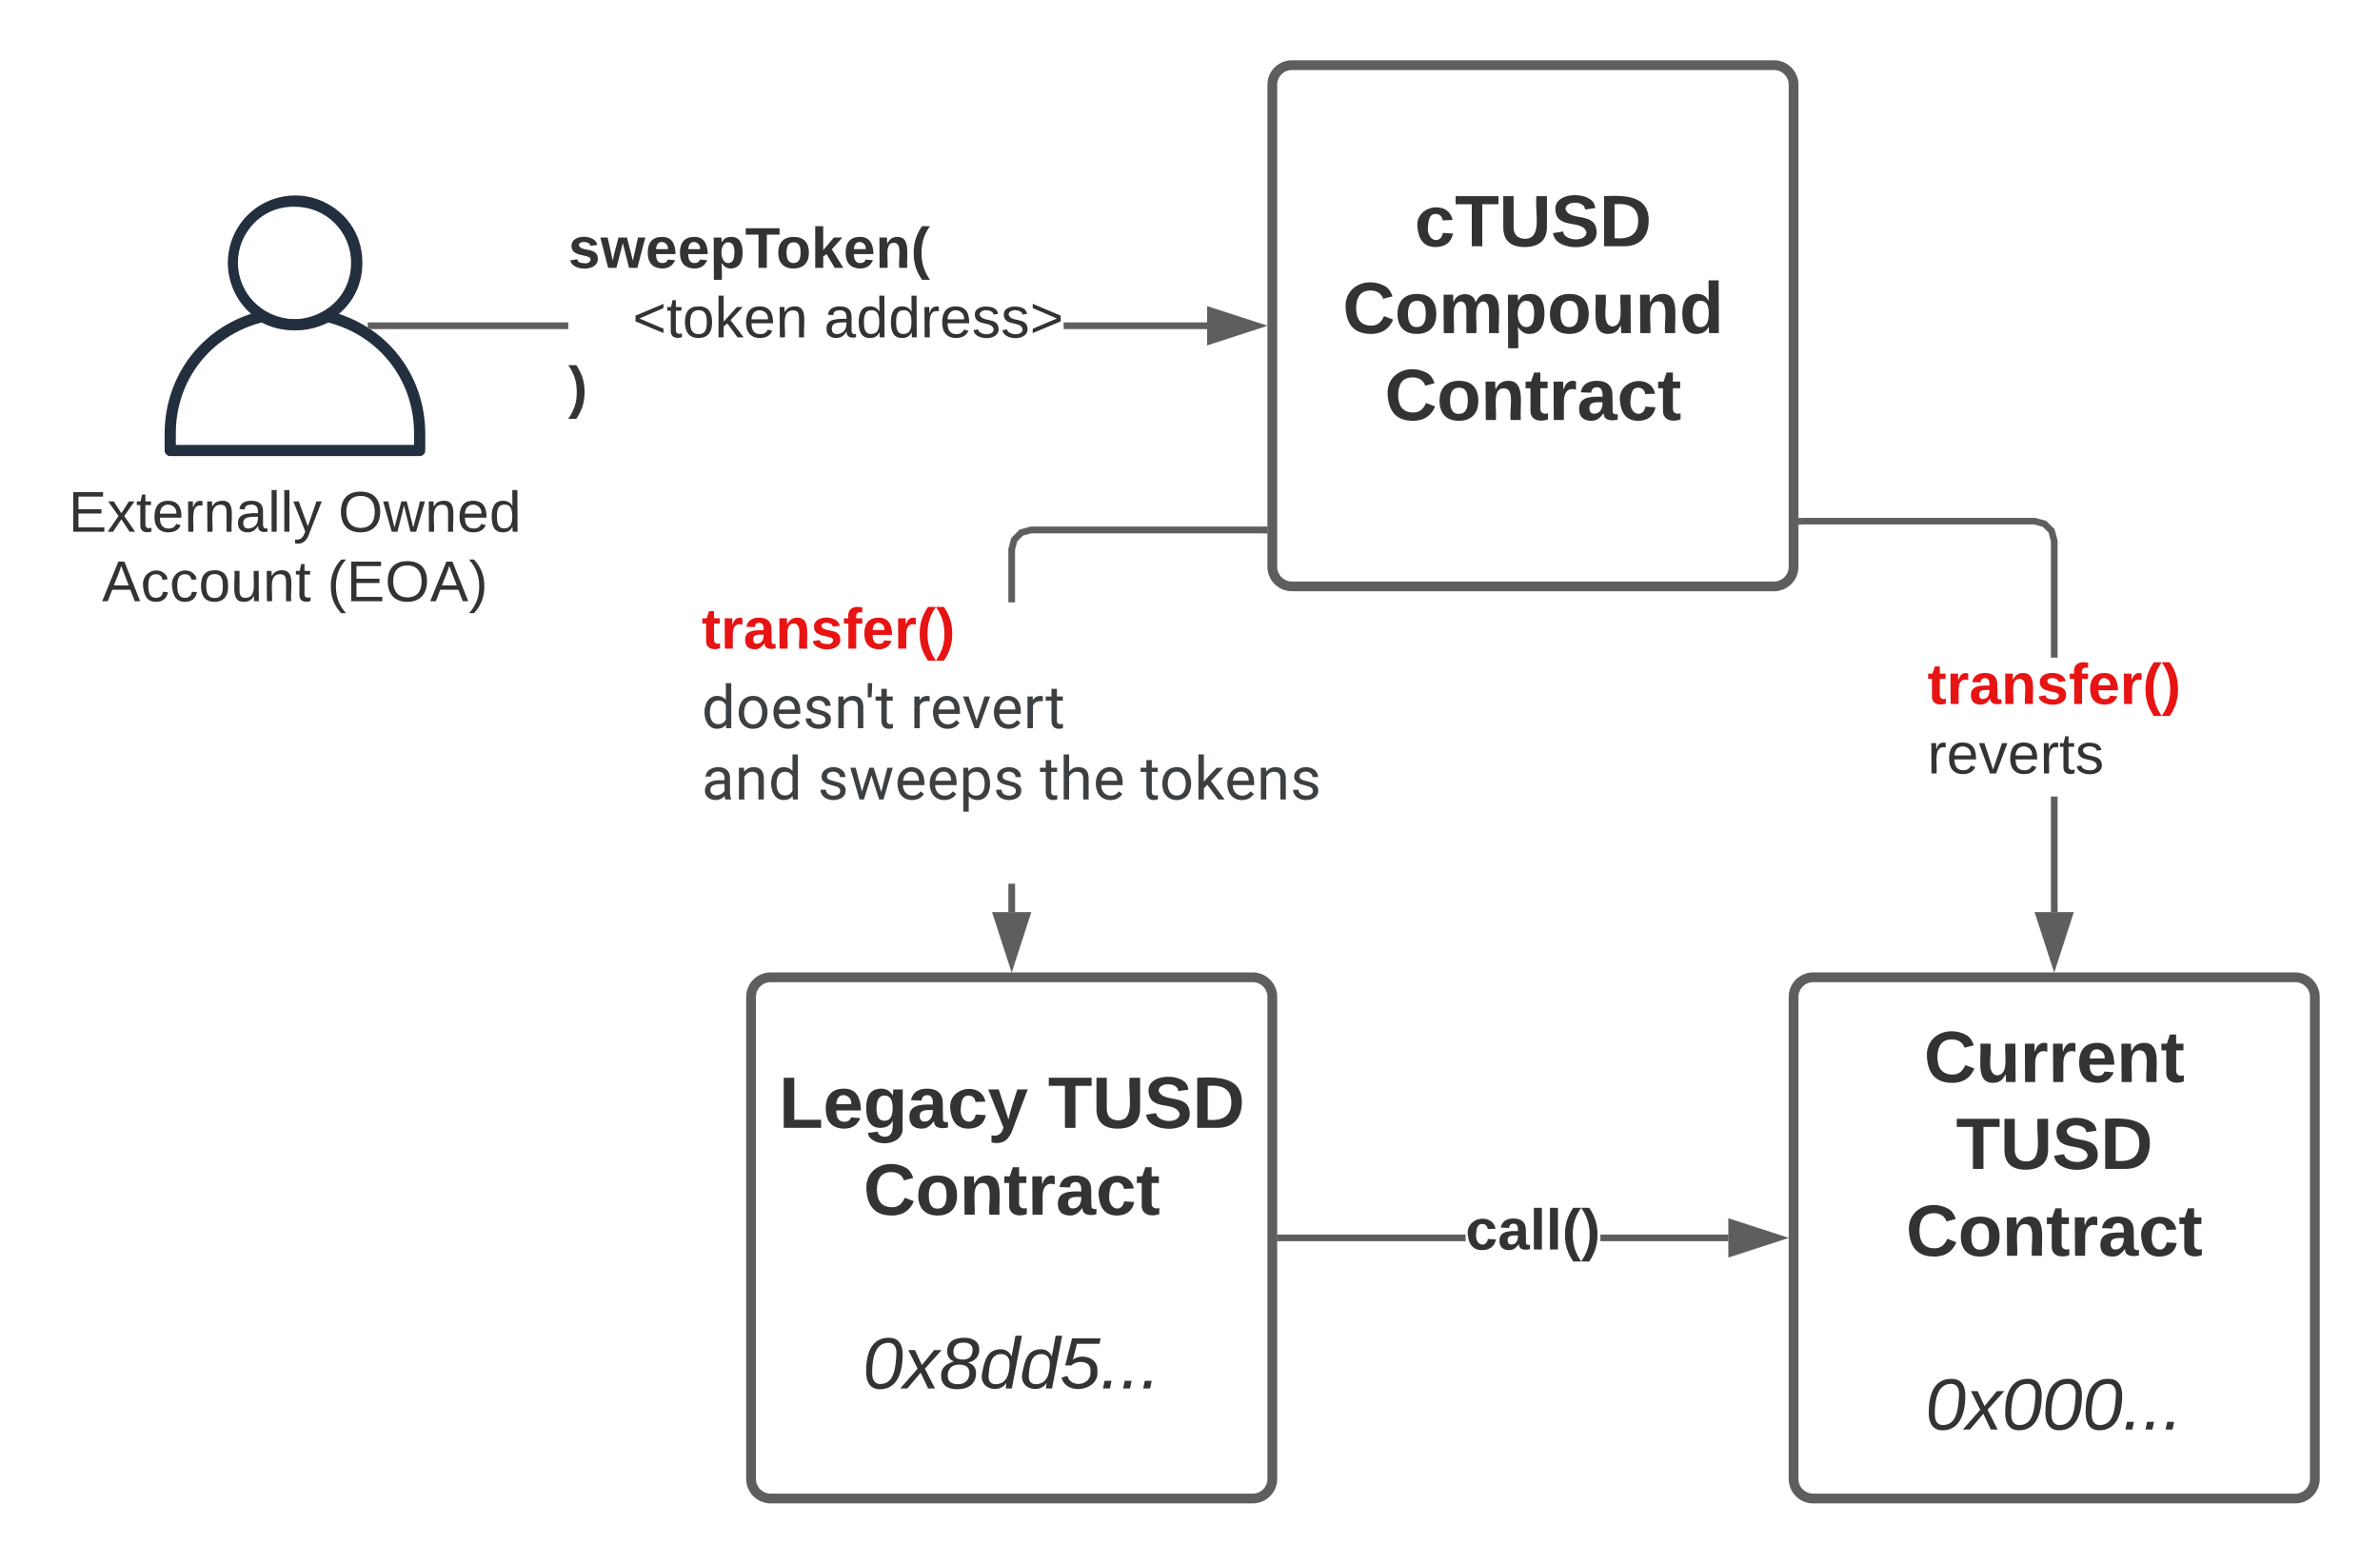<svg xmlns="http://www.w3.org/2000/svg" xmlns:xlink="http://www.w3.org/1999/xlink" xmlns:lucid="lucid" width="730.53" height="480"><g transform="translate(-69.469 -640)" lucid:page-tab-id="0_0"><path d="M300 946c0-3.3 2.7-6 6-6h148c3.3 0 6 2.7 6 6v148c0 3.3-2.7 6-6 6H306c-3.3 0-6-2.7-6-6z" stroke="#5e5e5e" stroke-width="3" fill="#fff"/><use xlink:href="#a" transform="matrix(1,0,0,1,305,945) translate(3.549 41.215)"/><use xlink:href="#b" transform="matrix(1,0,0,1,305,945) translate(86.142 41.215)"/><use xlink:href="#c" transform="matrix(1,0,0,1,305,945) translate(29.475 67.882)"/><use xlink:href="#d" transform="matrix(1,0,0,1,305,945) translate(75 94.549)"/><use xlink:href="#e" transform="matrix(1,0,0,1,305,945) translate(29.321 121.215)"/><path d="M620 946c0-3.3 2.7-6 6-6h148c3.3 0 6 2.7 6 6v148c0 3.3-2.7 6-6 6H626c-3.3 0-6-2.7-6-6z" stroke="#5e5e5e" stroke-width="3" fill="#fff"/><use xlink:href="#f" transform="matrix(1,0,0,1,625,945) translate(35 27.153)"/><use xlink:href="#g" transform="matrix(1,0,0,1,625,945) translate(44.846 53.819)"/><use xlink:href="#h" transform="matrix(1,0,0,1,625,945) translate(29.475 80.486)"/><use xlink:href="#i" transform="matrix(1,0,0,1,625,945) translate(75 107.153)"/><use xlink:href="#j" transform="matrix(1,0,0,1,625,945) translate(35.494 133.819)"/><path d="M460 666c0-3.3 2.7-6 6-6h148c3.3 0 6 2.7 6 6v148c0 3.3-2.7 6-6 6H466c-3.3 0-6-2.7-6-6z" stroke="#5e5e5e" stroke-width="3" fill="#fff"/><use xlink:href="#k" transform="matrix(1,0,0,1,465,665) translate(38.673 50.59)"/><use xlink:href="#l" transform="matrix(1,0,0,1,465,665) translate(16.574 77.257)"/><use xlink:href="#m" transform="matrix(1,0,0,1,465,665) translate(29.475 103.924)"/><path d="M198.32 780h-76.64c-.88 0-1.68-.76-1.68-1.7v-5.12c0-18.18 11.92-33.43 29.52-37.7.48-.1.88-.05 1.28.17 5.92 3.2 12.48 3.2 18.4 0 .4-.22.8-.26 1.2-.17 17.68 4.27 29.6 19.52 29.6 37.7v5.13c0 .94-.8 1.7-1.68 1.7zm-74.88-3.43h73.12v-3.4c.08-16.35-10.56-30.07-26.32-34.17-3.36 1.65-6.48 2.4-10.24 2.4s-6.88-.7-10.24-2.4c-15.76 4.1-26.4 17.82-26.32 34.18z" stroke="#fff" stroke-opacity="0" fill="#232f3e"/><path d="M160 741.3c-3.67 0-6.8-.78-10.03-2.56-9.95-5.58-13.5-18.2-7.93-28.17 5.58-9.95 18.17-13.5 28.1-7.93 6.72 3.76 10.56 10.33 10.56 18.05 0 7.76-3.93 14.36-10.74 18.04-3.22 1.73-6.32 2.56-9.95 2.56zm0-37.83c-6.6-.17-12.26 3.18-15.44 8.96-4.5 8.4-1.4 18.8 6.94 23.34 5.4 2.93 11.36 2.93 16.77 0 5.7-3.1 9-8.68 8.96-15.2-.04-9.5-7.76-17.14-17.22-17.1z" stroke="#fff" stroke-opacity="0" fill="#232f3e"/><use xlink:href="#n" transform="matrix(1,0,0,1,90,789) translate(0.469 14.222)"/><use xlink:href="#o" transform="matrix(1,0,0,1,90,789) translate(83.284 14.222)"/><use xlink:href="#p" transform="matrix(1,0,0,1,90,789) translate(10.79 35.556)"/><use xlink:href="#q" transform="matrix(1,0,0,1,90,789) translate(79.926 35.556)"/><path d="M243.9 741h-61.54v-2h61.55zm196.1 0h-44.04v-2H440z" stroke="#5e5e5e" stroke-width=".05" fill="#5e5e5e"/><path fill="#5e5e5e"/><path stroke="#5e5e5e" stroke-width=".05" fill="#5e5e5e"/><path d="M455.26 740L441 744.64v-9.28z" fill="#5e5e5e"/><path d="M458.5 740l-18.5 6v-12zm-16.5 3.26l10.03-3.26-10.03-3.26z" stroke="#5e5e5e" stroke-width=".05" fill="#5e5e5e"/><use xlink:href="#r" transform="matrix(1,0,0,1,243.907,708) translate(0 14.222)"/><use xlink:href="#s" transform="matrix(1,0,0,1,243.907,708) translate(0 35.556)"/><use xlink:href="#t" transform="matrix(1,0,0,1,243.907,708) translate(19.753 35.556)"/><use xlink:href="#u" transform="matrix(1,0,0,1,243.907,708) translate(78.519 35.556)"/><use xlink:href="#v" transform="matrix(1,0,0,1,243.907,708) translate(0 56.889)"/><path d="M701 920h-2v-35.46h2zm-3.45-120.08l2.53 2.53.92 3.42v36h-2v-35.74l-.7-2.64-1.8-1.8-2.63-.7H622.5v-2h71.63z" stroke="#5e5e5e" stroke-width=".05" fill="#5e5e5e"/><path d="M622.53 801h-1.03v-2h1.03z" fill="#5e5e5e"/><path d="M622.55 801.02h-1.07V799h1.07zm-1.02-2V801h.97V799z" stroke="#5e5e5e" stroke-width=".05" fill="#5e5e5e"/><path d="M700 935.26L695.36 921h9.28z" fill="#5e5e5e"/><path d="M700 938.5l-6-18.5h12zm-3.26-16.5l3.26 10.03 3.26-10.03z" stroke="#5e5e5e" stroke-width=".05" fill="#5e5e5e"/><g><use xlink:href="#w" transform="matrix(1,0,0,1,661.111,841.878) translate(0 14.222)"/><use xlink:href="#x" transform="matrix(1,0,0,1,661.111,841.878) translate(0 35.556)"/></g><path d="M381 920h-2v-8.7h2zm76.5-116.33h-71.37l-2.64.7-1.8 1.8-.7 2.63v16.1h-2v-16.37l.92-3.4 2.53-2.54 3.42-.93h71.63z" stroke="#5e5e5e" stroke-width=".05" fill="#5e5e5e"/><path d="M458.5 803.67h-1.03v-2h1.03z" fill="#5e5e5e"/><path d="M458.52 803.7h-1.07v-2.06h1.07zm-1.02-2v1.94h.98v-1.95z" stroke="#5e5e5e" stroke-width=".05" fill="#5e5e5e"/><path d="M380 935.26L375.36 921h9.28z" fill="#5e5e5e"/><path d="M380 938.5l-6-18.5h12zm-3.26-16.5l3.26 10.03 3.26-10.03z" stroke="#5e5e5e" stroke-width=".05" fill="#5e5e5e"/><g><use xlink:href="#y" transform="matrix(1,0,0,1,284.853,824.889) translate(0 14.222)"/><use xlink:href="#z" transform="matrix(1,0,0,1,284.853,824.889) translate(0 38.651)"/><use xlink:href="#A" transform="matrix(1,0,0,1,284.853,824.889) translate(64.012 38.651)"/><use xlink:href="#B" transform="matrix(1,0,0,1,284.853,824.889) translate(0 60.526)"/><use xlink:href="#C" transform="matrix(1,0,0,1,284.853,824.889) translate(35.602 60.526)"/><use xlink:href="#D" transform="matrix(1,0,0,1,284.853,824.889) translate(103.751 60.526)"/><use xlink:href="#E" transform="matrix(1,0,0,1,284.853,824.889) translate(134.641 60.526)"/><use xlink:href="#F" transform="matrix(1,0,0,1,284.853,824.889) translate(0 79.306)"/></g><path d="M519.3 1021h-56.8v-2h56.8zm80.7 0h-39.3v-2H600z" stroke="#5e5e5e" stroke-width=".05" fill="#5e5e5e"/><path d="M462.53 1021h-1.03v-2h1.03z" fill="#5e5e5e"/><path d="M462.55 1021.02h-1.07V1019h1.07zm-1.03-2v1.96h.98V1019z" stroke="#5e5e5e" stroke-width=".05" fill="#5e5e5e"/><path d="M615.26 1020l-14.26 4.64v-9.28z" fill="#5e5e5e"/><path d="M618.5 1020l-18.5 6v-12zm-16.5 3.26l10.03-3.26-10.03-3.26z" stroke="#5e5e5e" stroke-width=".05" fill="#5e5e5e"/><g><use xlink:href="#G" transform="matrix(1,0,0,1,519.309,1009.333) translate(0 14.222)"/></g><defs><path fill="#333" d="M24 0v-248h52v208h133V0H24" id="H"/><path fill="#333" d="M185-48c-13 30-37 53-82 52C43 2 14-33 14-96s30-98 90-98c62 0 83 45 84 108H66c0 31 8 55 39 56 18 0 30-7 34-22zm-45-69c5-46-57-63-70-21-2 6-4 13-4 21h74" id="I"/><path fill="#333" d="M195-6C206 82 75 100 31 46c-4-6-6-13-8-21l49-6c3 16 16 24 34 25 40 0 42-37 40-79-11 22-30 35-61 35-53 0-70-43-70-97 0-56 18-96 73-97 30 0 46 14 59 34l2-30h47zm-90-29c32 0 41-27 41-63 0-35-9-62-40-62-32 0-39 29-40 63 0 36 9 62 39 62" id="J"/><path fill="#333" d="M133-34C117-15 103 5 69 4 32 3 11-16 11-54c-1-60 55-63 116-61 1-26-3-47-28-47-18 1-26 9-28 27l-52-2c7-38 36-58 82-57s74 22 75 68l1 82c-1 14 12 18 25 15v27c-30 8-71 5-69-32zm-48 3c29 0 43-24 42-57-32 0-66-3-65 30 0 17 8 27 23 27" id="K"/><path fill="#333" d="M190-63c-7 42-38 67-86 67-59 0-84-38-90-98-12-110 154-137 174-36l-49 2c-2-19-15-32-35-32-30 0-35 28-38 64-6 74 65 87 74 30" id="L"/><path fill="#333" d="M123 10C108 53 80 86 19 72V37c35 8 53-11 59-39L3-190h52l48 148c12-52 28-100 44-148h51" id="M"/><g id="a"><use transform="matrix(0.062,0,0,0.062,0,0)" xlink:href="#H"/><use transform="matrix(0.062,0,0,0.062,13.519,0)" xlink:href="#I"/><use transform="matrix(0.062,0,0,0.062,25.864,0)" xlink:href="#J"/><use transform="matrix(0.062,0,0,0.062,39.383,0)" xlink:href="#K"/><use transform="matrix(0.062,0,0,0.062,51.728,0)" xlink:href="#L"/><use transform="matrix(0.062,0,0,0.062,64.074,0)" xlink:href="#M"/></g><path fill="#333" d="M136-208V0H84v-208H4v-40h212v40h-80" id="N"/><path fill="#333" d="M238-95c0 69-44 99-111 99C63 4 22-25 22-93v-155h51v151c-1 38 19 59 55 60 90 1 49-130 58-211h52v153" id="O"/><path fill="#333" d="M169-182c-1-43-94-46-97-3 18 66 151 10 154 114 3 95-165 93-204 36-6-8-10-19-12-30l50-8c3 46 112 56 116 5-17-69-150-10-154-114-4-87 153-88 188-35 5 8 8 18 10 28" id="P"/><path fill="#333" d="M24-248c120-7 223 5 221 122C244-46 201 0 124 0H24v-248zM76-40c74 7 117-18 117-86 0-67-45-88-117-82v168" id="Q"/><g id="b"><use transform="matrix(0.062,0,0,0.062,0,0)" xlink:href="#N"/><use transform="matrix(0.062,0,0,0.062,13.519,0)" xlink:href="#O"/><use transform="matrix(0.062,0,0,0.062,29.506,0)" xlink:href="#P"/><use transform="matrix(0.062,0,0,0.062,44.321,0)" xlink:href="#Q"/></g><path fill="#333" d="M67-125c0 53 21 87 73 88 37 1 54-22 65-47l45 17C233-25 199 4 140 4 58 4 20-42 15-125 8-235 124-281 211-232c18 10 29 29 36 50l-46 12c-8-25-30-41-62-41-52 0-71 34-72 86" id="R"/><path fill="#333" d="M110-194c64 0 96 36 96 99 0 64-35 99-97 99-61 0-95-36-95-99 0-62 34-99 96-99zm-1 164c35 0 45-28 45-65 0-40-10-65-43-65-34 0-45 26-45 65 0 36 10 65 43 65" id="S"/><path fill="#333" d="M135-194c87-1 58 113 63 194h-50c-7-57 23-157-34-157-59 0-34 97-39 157H25l-1-190h47c2 12-1 28 3 38 12-26 28-41 61-42" id="T"/><path fill="#333" d="M115-3C79 11 28 4 28-45v-112H4v-33h27l15-45h31v45h36v33H77v99c-1 23 16 31 38 25v30" id="U"/><path fill="#333" d="M135-150c-39-12-60 13-60 57V0H25l-1-190h47c2 13-1 29 3 40 6-28 27-53 61-41v41" id="V"/><g id="c"><use transform="matrix(0.062,0,0,0.062,0,0)" xlink:href="#R"/><use transform="matrix(0.062,0,0,0.062,15.988,0)" xlink:href="#S"/><use transform="matrix(0.062,0,0,0.062,29.506,0)" xlink:href="#T"/><use transform="matrix(0.062,0,0,0.062,43.025,0)" xlink:href="#U"/><use transform="matrix(0.062,0,0,0.062,50.37,0)" xlink:href="#V"/><use transform="matrix(0.062,0,0,0.062,59.012,0)" xlink:href="#K"/><use transform="matrix(0.062,0,0,0.062,71.358,0)" xlink:href="#L"/><use transform="matrix(0.062,0,0,0.062,83.704,0)" xlink:href="#U"/></g><path fill="#333" d="M16-82c0-90 25-169 113-169 48 0 68 33 68 82C197-79 170 4 84 4 37 4 16-31 16-82zm30 5c0 32 11 55 40 55 69 0 76-79 80-149 2-32-10-55-39-55-69 0-81 81-81 149" id="W"/><path fill="#333" d="M124 0L87-78 21 0h-35l86-98-46-92h33l34 74 61-74h37l-83 92 50 98h-34" id="X"/><path fill="#333" d="M39-185c1-48 36-66 85-66 42 0 74 18 74 59 0 38-25 57-56 64 23 7 40 22 40 52 0 55-39 80-94 80C40 4 10-17 9-63c-1-44 31-60 63-71-20-7-33-25-33-51zm31 3c0 26 17 39 46 39 34 0 48-18 49-48 0-25-18-36-45-36-32 0-50 15-50 45zm79 105c0-29-19-41-50-41-37 0-57 20-57 55 0 29 19 42 49 42 36 0 58-19 58-56" id="Y"/><path fill="#333" d="M133-28C103 26-5 8 13-77c13-62 24-115 90-117 29-1 46 15 56 35l19-102h32L160 0h-30zM45-64c-2 27 10 43 35 43 54-1 69-50 69-103 0-29-15-46-42-46-53-1-58 58-62 106" id="Z"/><path fill="#333" d="M151-85c6-55-69-56-94-29H26l34-134h141l-5 27H84l-20 79c41-34 127-11 121 53C199 13 30 38 8-54l29-8C52 0 159-13 151-85" id="aa"/><path fill="#333" d="M14 0l8-38h34L48 0H14" id="ab"/><g id="e"><use transform="matrix(0.062,0,0,0.062,0,0)" xlink:href="#W"/><use transform="matrix(0.062,0,0,0.062,12.346,0)" xlink:href="#X"/><use transform="matrix(0.062,0,0,0.062,23.457,0)" xlink:href="#Y"/><use transform="matrix(0.062,0,0,0.062,35.802,0)" xlink:href="#Z"/><use transform="matrix(0.062,0,0,0.062,48.148,0)" xlink:href="#Z"/><use transform="matrix(0.062,0,0,0.062,60.494,0)" xlink:href="#aa"/><use transform="matrix(0.062,0,0,0.062,72.84,0)" xlink:href="#ab"/><use transform="matrix(0.062,0,0,0.062,79.012,0)" xlink:href="#ab"/><use transform="matrix(0.062,0,0,0.062,85.185,0)" xlink:href="#ab"/></g><path fill="#333" d="M85 4C-2 5 27-109 22-190h50c7 57-23 150 33 157 60-5 35-97 40-157h50l1 190h-47c-2-12 1-28-3-38-12 25-28 42-61 42" id="ac"/><g id="f"><use transform="matrix(0.062,0,0,0.062,0,0)" xlink:href="#R"/><use transform="matrix(0.062,0,0,0.062,15.988,0)" xlink:href="#ac"/><use transform="matrix(0.062,0,0,0.062,29.506,0)" xlink:href="#V"/><use transform="matrix(0.062,0,0,0.062,38.148,0)" xlink:href="#V"/><use transform="matrix(0.062,0,0,0.062,46.79,0)" xlink:href="#I"/><use transform="matrix(0.062,0,0,0.062,59.136,0)" xlink:href="#T"/><use transform="matrix(0.062,0,0,0.062,72.654,0)" xlink:href="#U"/></g><g id="g"><use transform="matrix(0.062,0,0,0.062,0,0)" xlink:href="#N"/><use transform="matrix(0.062,0,0,0.062,13.519,0)" xlink:href="#O"/><use transform="matrix(0.062,0,0,0.062,29.506,0)" xlink:href="#P"/><use transform="matrix(0.062,0,0,0.062,44.321,0)" xlink:href="#Q"/></g><g id="h"><use transform="matrix(0.062,0,0,0.062,0,0)" xlink:href="#R"/><use transform="matrix(0.062,0,0,0.062,15.988,0)" xlink:href="#S"/><use transform="matrix(0.062,0,0,0.062,29.506,0)" xlink:href="#T"/><use transform="matrix(0.062,0,0,0.062,43.025,0)" xlink:href="#U"/><use transform="matrix(0.062,0,0,0.062,50.37,0)" xlink:href="#V"/><use transform="matrix(0.062,0,0,0.062,59.012,0)" xlink:href="#K"/><use transform="matrix(0.062,0,0,0.062,71.358,0)" xlink:href="#L"/><use transform="matrix(0.062,0,0,0.062,83.704,0)" xlink:href="#U"/></g><g id="j"><use transform="matrix(0.062,0,0,0.062,0,0)" xlink:href="#W"/><use transform="matrix(0.062,0,0,0.062,12.346,0)" xlink:href="#X"/><use transform="matrix(0.062,0,0,0.062,23.457,0)" xlink:href="#W"/><use transform="matrix(0.062,0,0,0.062,35.802,0)" xlink:href="#W"/><use transform="matrix(0.062,0,0,0.062,48.148,0)" xlink:href="#W"/><use transform="matrix(0.062,0,0,0.062,60.494,0)" xlink:href="#ab"/><use transform="matrix(0.062,0,0,0.062,66.667,0)" xlink:href="#ab"/><use transform="matrix(0.062,0,0,0.062,72.84,0)" xlink:href="#ab"/></g><g id="k"><use transform="matrix(0.062,0,0,0.062,0,0)" xlink:href="#L"/><use transform="matrix(0.062,0,0,0.062,12.346,0)" xlink:href="#N"/><use transform="matrix(0.062,0,0,0.062,25.864,0)" xlink:href="#O"/><use transform="matrix(0.062,0,0,0.062,41.852,0)" xlink:href="#P"/><use transform="matrix(0.062,0,0,0.062,56.667,0)" xlink:href="#Q"/></g><path fill="#333" d="M220-157c-53 9-28 100-34 157h-49v-107c1-27-5-49-29-50C55-147 81-57 75 0H25l-1-190h47c2 12-1 28 3 38 10-53 101-56 108 0 13-22 24-43 59-42 82 1 51 116 57 194h-49v-107c-1-25-5-48-29-50" id="ad"/><path fill="#333" d="M135-194c53 0 70 44 70 98 0 56-19 98-73 100-31 1-45-17-59-34 3 33 2 69 2 105H25l-1-265h48c2 10 0 23 3 31 11-24 29-35 60-35zM114-30c33 0 39-31 40-66 0-38-9-64-40-64-56 0-55 130 0 130" id="ae"/><path fill="#333" d="M88-194c31-1 46 15 58 34l-1-101h50l1 261h-48c-2-10 0-23-3-31C134-8 116 4 84 4 32 4 16-41 15-95c0-56 19-97 73-99zm17 164c33 0 40-30 41-66 1-37-9-64-41-64s-38 30-39 65c0 43 13 65 39 65" id="af"/><g id="l"><use transform="matrix(0.062,0,0,0.062,0,0)" xlink:href="#R"/><use transform="matrix(0.062,0,0,0.062,15.988,0)" xlink:href="#S"/><use transform="matrix(0.062,0,0,0.062,29.506,0)" xlink:href="#ad"/><use transform="matrix(0.062,0,0,0.062,49.259,0)" xlink:href="#ae"/><use transform="matrix(0.062,0,0,0.062,62.778,0)" xlink:href="#S"/><use transform="matrix(0.062,0,0,0.062,76.296,0)" xlink:href="#ac"/><use transform="matrix(0.062,0,0,0.062,89.815,0)" xlink:href="#T"/><use transform="matrix(0.062,0,0,0.062,103.333,0)" xlink:href="#af"/></g><g id="m"><use transform="matrix(0.062,0,0,0.062,0,0)" xlink:href="#R"/><use transform="matrix(0.062,0,0,0.062,15.988,0)" xlink:href="#S"/><use transform="matrix(0.062,0,0,0.062,29.506,0)" xlink:href="#T"/><use transform="matrix(0.062,0,0,0.062,43.025,0)" xlink:href="#U"/><use transform="matrix(0.062,0,0,0.062,50.37,0)" xlink:href="#V"/><use transform="matrix(0.062,0,0,0.062,59.012,0)" xlink:href="#K"/><use transform="matrix(0.062,0,0,0.062,71.358,0)" xlink:href="#L"/><use transform="matrix(0.062,0,0,0.062,83.704,0)" xlink:href="#U"/></g><path fill="#333" d="M30 0v-248h187v28H63v79h144v27H63v87h162V0H30" id="ag"/><path fill="#333" d="M141 0L90-78 38 0H4l68-98-65-92h35l48 74 47-74h35l-64 92 68 98h-35" id="ah"/><path fill="#333" d="M59-47c-2 24 18 29 38 22v24C64 9 27 4 27-40v-127H5v-23h24l9-43h21v43h35v23H59v120" id="ai"/><path fill="#333" d="M100-194c63 0 86 42 84 106H49c0 40 14 67 53 68 26 1 43-12 49-29l28 8c-11 28-37 45-77 45C44 4 14-33 15-96c1-61 26-98 85-98zm52 81c6-60-76-77-97-28-3 7-6 17-6 28h103" id="aj"/><path fill="#333" d="M114-163C36-179 61-72 57 0H25l-1-190h30c1 12-1 29 2 39 6-27 23-49 58-41v29" id="ak"/><path fill="#333" d="M117-194c89-4 53 116 60 194h-32v-121c0-31-8-49-39-48C34-167 62-67 57 0H25l-1-190h30c1 10-1 24 2 32 11-22 29-35 61-36" id="al"/><path fill="#333" d="M141-36C126-15 110 5 73 4 37 3 15-17 15-53c-1-64 63-63 125-63 3-35-9-54-41-54-24 1-41 7-42 31l-33-3c5-37 33-52 76-52 45 0 72 20 72 64v82c-1 20 7 32 28 27v20c-31 9-61-2-59-35zM48-53c0 20 12 33 32 33 41-3 63-29 60-74-43 2-92-5-92 41" id="am"/><path fill="#333" d="M24 0v-261h32V0H24" id="an"/><path fill="#333" d="M179-190L93 31C79 59 56 82 12 73V49c39 6 53-20 64-50L1-190h34L92-34l54-156h33" id="ao"/><g id="n"><use transform="matrix(0.049,0,0,0.049,0,0)" xlink:href="#ag"/><use transform="matrix(0.049,0,0,0.049,11.852,0)" xlink:href="#ah"/><use transform="matrix(0.049,0,0,0.049,20.741,0)" xlink:href="#ai"/><use transform="matrix(0.049,0,0,0.049,25.679,0)" xlink:href="#aj"/><use transform="matrix(0.049,0,0,0.049,35.556,0)" xlink:href="#ak"/><use transform="matrix(0.049,0,0,0.049,41.432,0)" xlink:href="#al"/><use transform="matrix(0.049,0,0,0.049,51.309,0)" xlink:href="#am"/><use transform="matrix(0.049,0,0,0.049,61.185,0)" xlink:href="#an"/><use transform="matrix(0.049,0,0,0.049,65.086,0)" xlink:href="#an"/><use transform="matrix(0.049,0,0,0.049,68.988,0)" xlink:href="#ao"/></g><path fill="#333" d="M140-251c81 0 123 46 123 126C263-46 219 4 140 4 59 4 17-45 17-125s42-126 123-126zm0 227c63 0 89-41 89-101s-29-99-89-99c-61 0-89 39-89 99S79-25 140-24" id="ap"/><path fill="#333" d="M206 0h-36l-40-164L89 0H53L-1-190h32L70-26l43-164h34l41 164 42-164h31" id="aq"/><path fill="#333" d="M85-194c31 0 48 13 60 33l-1-100h32l1 261h-30c-2-10 0-23-3-31C134-8 116 4 85 4 32 4 16-35 15-94c0-66 23-100 70-100zm9 24c-40 0-46 34-46 75 0 40 6 74 45 74 42 0 51-32 51-76 0-42-9-74-50-73" id="ar"/><g id="o"><use transform="matrix(0.049,0,0,0.049,0,0)" xlink:href="#ap"/><use transform="matrix(0.049,0,0,0.049,13.827,0)" xlink:href="#aq"/><use transform="matrix(0.049,0,0,0.049,26.617,0)" xlink:href="#al"/><use transform="matrix(0.049,0,0,0.049,36.494,0)" xlink:href="#aj"/><use transform="matrix(0.049,0,0,0.049,46.37,0)" xlink:href="#ar"/></g><path fill="#333" d="M205 0l-28-72H64L36 0H1l101-248h38L239 0h-34zm-38-99l-47-123c-12 45-31 82-46 123h93" id="as"/><path fill="#333" d="M96-169c-40 0-48 33-48 73s9 75 48 75c24 0 41-14 43-38l32 2c-6 37-31 61-74 61-59 0-76-41-82-99-10-93 101-131 147-64 4 7 5 14 7 22l-32 3c-4-21-16-35-41-35" id="at"/><path fill="#333" d="M100-194c62-1 85 37 85 99 1 63-27 99-86 99S16-35 15-95c0-66 28-99 85-99zM99-20c44 1 53-31 53-75 0-43-8-75-51-75s-53 32-53 75 10 74 51 75" id="au"/><path fill="#333" d="M84 4C-5 8 30-112 23-190h32v120c0 31 7 50 39 49 72-2 45-101 50-169h31l1 190h-30c-1-10 1-25-2-33-11 22-28 36-60 37" id="av"/><g id="p"><use transform="matrix(0.049,0,0,0.049,0,0)" xlink:href="#as"/><use transform="matrix(0.049,0,0,0.049,11.852,0)" xlink:href="#at"/><use transform="matrix(0.049,0,0,0.049,20.741,0)" xlink:href="#at"/><use transform="matrix(0.049,0,0,0.049,29.63,0)" xlink:href="#au"/><use transform="matrix(0.049,0,0,0.049,39.506,0)" xlink:href="#av"/><use transform="matrix(0.049,0,0,0.049,49.383,0)" xlink:href="#al"/><use transform="matrix(0.049,0,0,0.049,59.259,0)" xlink:href="#ai"/></g><path fill="#333" d="M87 75C49 33 22-17 22-94c0-76 28-126 65-167h31c-38 41-64 92-64 168S80 34 118 75H87" id="aw"/><path fill="#333" d="M33-261c38 41 65 92 65 168S71 34 33 75H2C39 34 66-17 66-93S39-220 2-261h31" id="ax"/><g id="q"><use transform="matrix(0.049,0,0,0.049,0,0)" xlink:href="#aw"/><use transform="matrix(0.049,0,0,0.049,5.877,0)" xlink:href="#ag"/><use transform="matrix(0.049,0,0,0.049,17.728,0)" xlink:href="#ap"/><use transform="matrix(0.049,0,0,0.049,31.556,0)" xlink:href="#as"/><use transform="matrix(0.049,0,0,0.049,43.407,0)" xlink:href="#ax"/></g><path fill="#333" d="M137-138c1-29-70-34-71-4 15 46 118 7 119 86 1 83-164 76-172 9l43-7c4 19 20 25 44 25 33 8 57-30 24-41C81-84 22-81 20-136c-2-80 154-74 161-7" id="ay"/><path fill="#333" d="M231 0h-52l-39-155L100 0H48L-1-190h46L77-45c9-52 24-97 36-145h53l37 145 32-145h46" id="az"/><path fill="#333" d="M147 0L96-86 75-71V0H25v-261h50v150l67-79h53l-66 74L201 0h-54" id="aA"/><path fill="#333" d="M67-93c0 74 22 123 53 168H70C40 30 18-18 18-93s22-123 52-168h50c-32 44-53 94-53 168" id="aB"/><g id="r"><use transform="matrix(0.049,0,0,0.049,0,0)" xlink:href="#ay"/><use transform="matrix(0.049,0,0,0.049,9.877,0)" xlink:href="#az"/><use transform="matrix(0.049,0,0,0.049,23.704,0)" xlink:href="#I"/><use transform="matrix(0.049,0,0,0.049,33.58,0)" xlink:href="#I"/><use transform="matrix(0.049,0,0,0.049,43.457,0)" xlink:href="#ae"/><use transform="matrix(0.049,0,0,0.049,54.272,0)" xlink:href="#N"/><use transform="matrix(0.049,0,0,0.049,63.753,0)" xlink:href="#S"/><use transform="matrix(0.049,0,0,0.049,74.568,0)" xlink:href="#aA"/><use transform="matrix(0.049,0,0,0.049,84.444,0)" xlink:href="#I"/><use transform="matrix(0.049,0,0,0.049,94.321,0)" xlink:href="#T"/><use transform="matrix(0.049,0,0,0.049,105.136,0)" xlink:href="#aB"/></g><path fill="#333" d="M18-100v-36l175-74v27L42-118l151 64v27" id="aC"/><path fill="#333" d="M143 0L79-87 56-68V0H24v-261h32v163l83-92h37l-77 82L181 0h-38" id="aD"/><g id="t"><use transform="matrix(0.049,0,0,0.049,0,0)" xlink:href="#aC"/><use transform="matrix(0.049,0,0,0.049,10.37,0)" xlink:href="#ai"/><use transform="matrix(0.049,0,0,0.049,15.309,0)" xlink:href="#au"/><use transform="matrix(0.049,0,0,0.049,25.185,0)" xlink:href="#aD"/><use transform="matrix(0.049,0,0,0.049,34.074,0)" xlink:href="#aj"/><use transform="matrix(0.049,0,0,0.049,43.951,0)" xlink:href="#al"/></g><path fill="#333" d="M135-143c-3-34-86-38-87 0 15 53 115 12 119 90S17 21 10-45l28-5c4 36 97 45 98 0-10-56-113-15-118-90-4-57 82-63 122-42 12 7 21 19 24 35" id="aE"/><path fill="#333" d="M18-27v-27l151-64-151-65v-27l175 74v36" id="aF"/><g id="u"><use transform="matrix(0.049,0,0,0.049,0,0)" xlink:href="#am"/><use transform="matrix(0.049,0,0,0.049,9.877,0)" xlink:href="#ar"/><use transform="matrix(0.049,0,0,0.049,19.753,0)" xlink:href="#ar"/><use transform="matrix(0.049,0,0,0.049,29.63,0)" xlink:href="#ak"/><use transform="matrix(0.049,0,0,0.049,35.506,0)" xlink:href="#aj"/><use transform="matrix(0.049,0,0,0.049,45.383,0)" xlink:href="#aE"/><use transform="matrix(0.049,0,0,0.049,54.272,0)" xlink:href="#aE"/><use transform="matrix(0.049,0,0,0.049,63.16,0)" xlink:href="#aF"/></g><path fill="#333" d="M102-93c0 74-22 123-52 168H0C30 29 54-18 53-93c0-74-22-123-53-168h50c30 45 52 94 52 168" id="aG"/><use transform="matrix(0.049,0,0,0.049,0,0)" xlink:href="#aG" id="v"/><path fill="#e81313" d="M115-3C79 11 28 4 28-45v-112H4v-33h27l15-45h31v45h36v33H77v99c-1 23 16 31 38 25v30" id="aH"/><path fill="#e81313" d="M135-150c-39-12-60 13-60 57V0H25l-1-190h47c2 13-1 29 3 40 6-28 27-53 61-41v41" id="aI"/><path fill="#e81313" d="M133-34C117-15 103 5 69 4 32 3 11-16 11-54c-1-60 55-63 116-61 1-26-3-47-28-47-18 1-26 9-28 27l-52-2c7-38 36-58 82-57s74 22 75 68l1 82c-1 14 12 18 25 15v27c-30 8-71 5-69-32zm-48 3c29 0 43-24 42-57-32 0-66-3-65 30 0 17 8 27 23 27" id="aJ"/><path fill="#e81313" d="M135-194c87-1 58 113 63 194h-50c-7-57 23-157-34-157-59 0-34 97-39 157H25l-1-190h47c2 12-1 28 3 38 12-26 28-41 61-42" id="aK"/><path fill="#e81313" d="M137-138c1-29-70-34-71-4 15 46 118 7 119 86 1 83-164 76-172 9l43-7c4 19 20 25 44 25 33 8 57-30 24-41C81-84 22-81 20-136c-2-80 154-74 161-7" id="aL"/><path fill="#e81313" d="M121-226c-27-7-43 5-38 36h38v33H83V0H34v-157H6v-33h28c-9-59 32-81 87-68v32" id="aM"/><path fill="#e81313" d="M185-48c-13 30-37 53-82 52C43 2 14-33 14-96s30-98 90-98c62 0 83 45 84 108H66c0 31 8 55 39 56 18 0 30-7 34-22zm-45-69c5-46-57-63-70-21-2 6-4 13-4 21h74" id="aN"/><path fill="#e81313" d="M67-93c0 74 22 123 53 168H70C40 30 18-18 18-93s22-123 52-168h50c-32 44-53 94-53 168" id="aO"/><path fill="#e81313" d="M102-93c0 74-22 123-52 168H0C30 29 54-18 53-93c0-74-22-123-53-168h50c30 45 52 94 52 168" id="aP"/><g id="w"><use transform="matrix(0.049,0,0,0.049,0,0)" xlink:href="#aH"/><use transform="matrix(0.049,0,0,0.049,5.877,0)" xlink:href="#aI"/><use transform="matrix(0.049,0,0,0.049,12.79,0)" xlink:href="#aJ"/><use transform="matrix(0.049,0,0,0.049,22.667,0)" xlink:href="#aK"/><use transform="matrix(0.049,0,0,0.049,33.481,0)" xlink:href="#aL"/><use transform="matrix(0.049,0,0,0.049,43.358,0)" xlink:href="#aM"/><use transform="matrix(0.049,0,0,0.049,49.235,0)" xlink:href="#aN"/><use transform="matrix(0.049,0,0,0.049,59.111,0)" xlink:href="#aI"/><use transform="matrix(0.049,0,0,0.049,66.025,0)" xlink:href="#aO"/><use transform="matrix(0.049,0,0,0.049,71.901,0)" xlink:href="#aP"/></g><path fill="#333" d="M108 0H70L1-190h34L89-25l56-165h34" id="aQ"/><g id="x"><use transform="matrix(0.049,0,0,0.049,0,0)" xlink:href="#ak"/><use transform="matrix(0.049,0,0,0.049,5.877,0)" xlink:href="#aj"/><use transform="matrix(0.049,0,0,0.049,15.753,0)" xlink:href="#aQ"/><use transform="matrix(0.049,0,0,0.049,24.642,0)" xlink:href="#aj"/><use transform="matrix(0.049,0,0,0.049,34.519,0)" xlink:href="#ak"/><use transform="matrix(0.049,0,0,0.049,40.395,0)" xlink:href="#ai"/><use transform="matrix(0.049,0,0,0.049,45.333,0)" xlink:href="#aE"/></g><g id="y"><use transform="matrix(0.049,0,0,0.049,0,0)" xlink:href="#aH"/><use transform="matrix(0.049,0,0,0.049,5.877,0)" xlink:href="#aI"/><use transform="matrix(0.049,0,0,0.049,12.79,0)" xlink:href="#aJ"/><use transform="matrix(0.049,0,0,0.049,22.667,0)" xlink:href="#aK"/><use transform="matrix(0.049,0,0,0.049,33.481,0)" xlink:href="#aL"/><use transform="matrix(0.049,0,0,0.049,43.358,0)" xlink:href="#aM"/><use transform="matrix(0.049,0,0,0.049,49.235,0)" xlink:href="#aN"/><use transform="matrix(0.049,0,0,0.049,59.111,0)" xlink:href="#aI"/><use transform="matrix(0.049,0,0,0.049,66.025,0)" xlink:href="#aO"/><use transform="matrix(0.049,0,0,0.049,71.901,0)" xlink:href="#aP"/></g><path fill="#3c4043" d="M520 20C244 20 95-247 95-550c0-298 151-550 427-552 127 0 227 43 301 130v-564h185V0H838l-9-116C755-25 652 20 520 20zm48-965c-210 0-288 177-288 416 0 218 87 392 286 392 117 0 203-53 257-158v-497c-55-102-140-153-255-153" id="aR"/><path fill="#3c4043" d="M584 20C278 26 81-227 91-551c10-320 175-545 491-551 308-5 503 247 494 573-9 322-175 543-492 549zm-2-970c-208 0-305 185-305 421 0 216 106 398 307 398 211 0 307-186 307-420 0-214-109-399-309-399" id="aS"/><path fill="#3c4043" d="M599-131c141 0 220-65 285-146l113 88C906-50 770 20 589 20 281 21 93-214 93-545c0-223 93-397 233-485 74-48 154-72 240-72 300 2 449 218 445 537v77H278c0 197 129 357 321 357zm227-509c-3-180-88-310-260-310-170 0-264 140-282 310h542" id="aT"/><path fill="#3c4043" d="M538-131c121 0 232-49 232-156 0-50-20-88-56-117-73-60-334-92-420-143-92-55-162-110-162-238 0-190 192-317 400-317 223 0 414 129 413 338H759c0-108-110-186-227-186-119 0-215 53-215 159 0 45 18 78 53 101 76 52 331 90 416 139 98 57 169 115 169 251C955-92 760 20 538 20c-176 0-314-68-386-174-38-55-57-115-57-179h185c6 129 116 202 258 202" id="aU"/><path fill="#3c4043" d="M589-945c-131 0-219 81-264 174V0H140v-1082h175l6 136c83-104 191-156 324-156 229 0 346 129 346 387V0H806v-716c-2-153-65-229-217-229" id="aV"/><path fill="#3c4043" d="M253-1536c2 169-14 319-21 479H103l1-479h149" id="aW"/><path fill="#3c4043" d="M456 20C285 20 205-92 206-268v-671H9v-143h197v-262h185v262h202v143H391v671c-9 125 92 149 207 118V0c-49 13-96 20-142 20" id="aX"/><g id="z"><use transform="matrix(0.009,0,0,0.009,0,0)" xlink:href="#aR"/><use transform="matrix(0.009,0,0,0.009,10.527,0)" xlink:href="#aS"/><use transform="matrix(0.009,0,0,0.009,21.173,0)" xlink:href="#aT"/><use transform="matrix(0.009,0,0,0.009,31.063,0)" xlink:href="#aU"/><use transform="matrix(0.009,0,0,0.009,40.688,0)" xlink:href="#aV"/><use transform="matrix(0.009,0,0,0.009,50.039,0)" xlink:href="#aW"/><use transform="matrix(0.009,0,0,0.009,53.293,0)" xlink:href="#aX"/></g><path fill="#3c4043" d="M663-916c-163-27-288 18-338 148V0H140v-1082h180l3 125c61-97 147-145 258-145 36 0 63 5 82 14v172" id="aY"/><path fill="#3c4043" d="M497-251l268-831h189L566 0H425L33-1082h189" id="aZ"/><g id="A"><use transform="matrix(0.009,0,0,0.009,0,0)" xlink:href="#aY"/><use transform="matrix(0.009,0,0,0.009,6.143,0)" xlink:href="#aT"/><use transform="matrix(0.009,0,0,0.009,15.914,0)" xlink:href="#aZ"/><use transform="matrix(0.009,0,0,0.009,24.837,0)" xlink:href="#aT"/><use transform="matrix(0.009,0,0,0.009,34.727,0)" xlink:href="#aY"/><use transform="matrix(0.009,0,0,0.009,41.499,0)" xlink:href="#aX"/></g><path fill="#3c4043" d="M561-1102c238-4 403 126 403 351v498c0 99 13 178 38 237V0H808c-11-21-19-59-26-114C696-25 593 20 474 20c-199 0-368-130-365-320 4-251 214-359 490-356h180v-85c-1-135-86-212-229-212-115 0-232 67-233 171H131c20-205 206-316 430-320zM294-326c0 117 90 185 207 185 122 0 239-75 278-162v-222H634c-227 0-340 66-340 199" id="ba"/><g id="B"><use transform="matrix(0.009,0,0,0.009,0,0)" xlink:href="#ba"/><use transform="matrix(0.009,0,0,0.009,10.154,0)" xlink:href="#aV"/><use transform="matrix(0.009,0,0,0.009,20.453,0)" xlink:href="#aR"/></g><path fill="#3c4043" d="M1098-255l208-827h185L1176 0h-150L763-820 507 0H357L43-1082h184l213 810 252-810h149" id="bb"/><path fill="#3c4043" d="M632-1102c291 0 422 251 422 573 0 297-141 548-419 549-131 0-235-42-310-125v521H140v-1498h169l9 120c75-93 180-140 314-140zm-53 971c207 0 290-180 290-419 0-218-92-395-292-395-112 0-196 50-252 149v517c55 99 140 148 254 148" id="bc"/><g id="C"><use transform="matrix(0.009,0,0,0.009,0,0)" xlink:href="#aU"/><use transform="matrix(0.009,0,0,0.009,9.625,0)" xlink:href="#bb"/><use transform="matrix(0.009,0,0,0.009,23.652,0)" xlink:href="#aT"/><use transform="matrix(0.009,0,0,0.009,33.542,0)" xlink:href="#aT"/><use transform="matrix(0.009,0,0,0.009,43.431,0)" xlink:href="#bc"/><use transform="matrix(0.009,0,0,0.009,53.904,0)" xlink:href="#aU"/></g><path fill="#3c4043" d="M589-945c-131 0-219 81-264 174V0H140v-1536h185v585c82-101 189-151 320-151 229 0 346 129 346 387V0H806v-716c-2-153-65-229-217-229" id="bd"/><g id="D"><use transform="matrix(0.009,0,0,0.009,0,0)" xlink:href="#aX"/><use transform="matrix(0.009,0,0,0.009,6.098,0)" xlink:href="#bd"/><use transform="matrix(0.009,0,0,0.009,16.379,0)" xlink:href="#aT"/></g><path fill="#3c4043" d="M442-501L326-380V0H141v-1536h185v929c135-169 291-317 436-475h225L566-630 1036 0H819" id="be"/><g id="E"><use transform="matrix(0.009,0,0,0.009,0,0)" xlink:href="#aX"/><use transform="matrix(0.009,0,0,0.009,5.915,0)" xlink:href="#aS"/><use transform="matrix(0.009,0,0,0.009,16.561,0)" xlink:href="#be"/><use transform="matrix(0.009,0,0,0.009,25.84,0)" xlink:href="#aT"/><use transform="matrix(0.009,0,0,0.009,35.729,0)" xlink:href="#aV"/><use transform="matrix(0.009,0,0,0.009,46.029,0)" xlink:href="#aU"/></g><path fill="#333" d="M25 0v-261h50V0H25" id="bf"/><g id="G"><use transform="matrix(0.049,0,0,0.049,0,0)" xlink:href="#L"/><use transform="matrix(0.049,0,0,0.049,9.877,0)" xlink:href="#K"/><use transform="matrix(0.049,0,0,0.049,19.753,0)" xlink:href="#bf"/><use transform="matrix(0.049,0,0,0.049,24.691,0)" xlink:href="#bf"/><use transform="matrix(0.049,0,0,0.049,29.63,0)" xlink:href="#aB"/><use transform="matrix(0.049,0,0,0.049,35.506,0)" xlink:href="#aG"/></g></defs></g></svg>